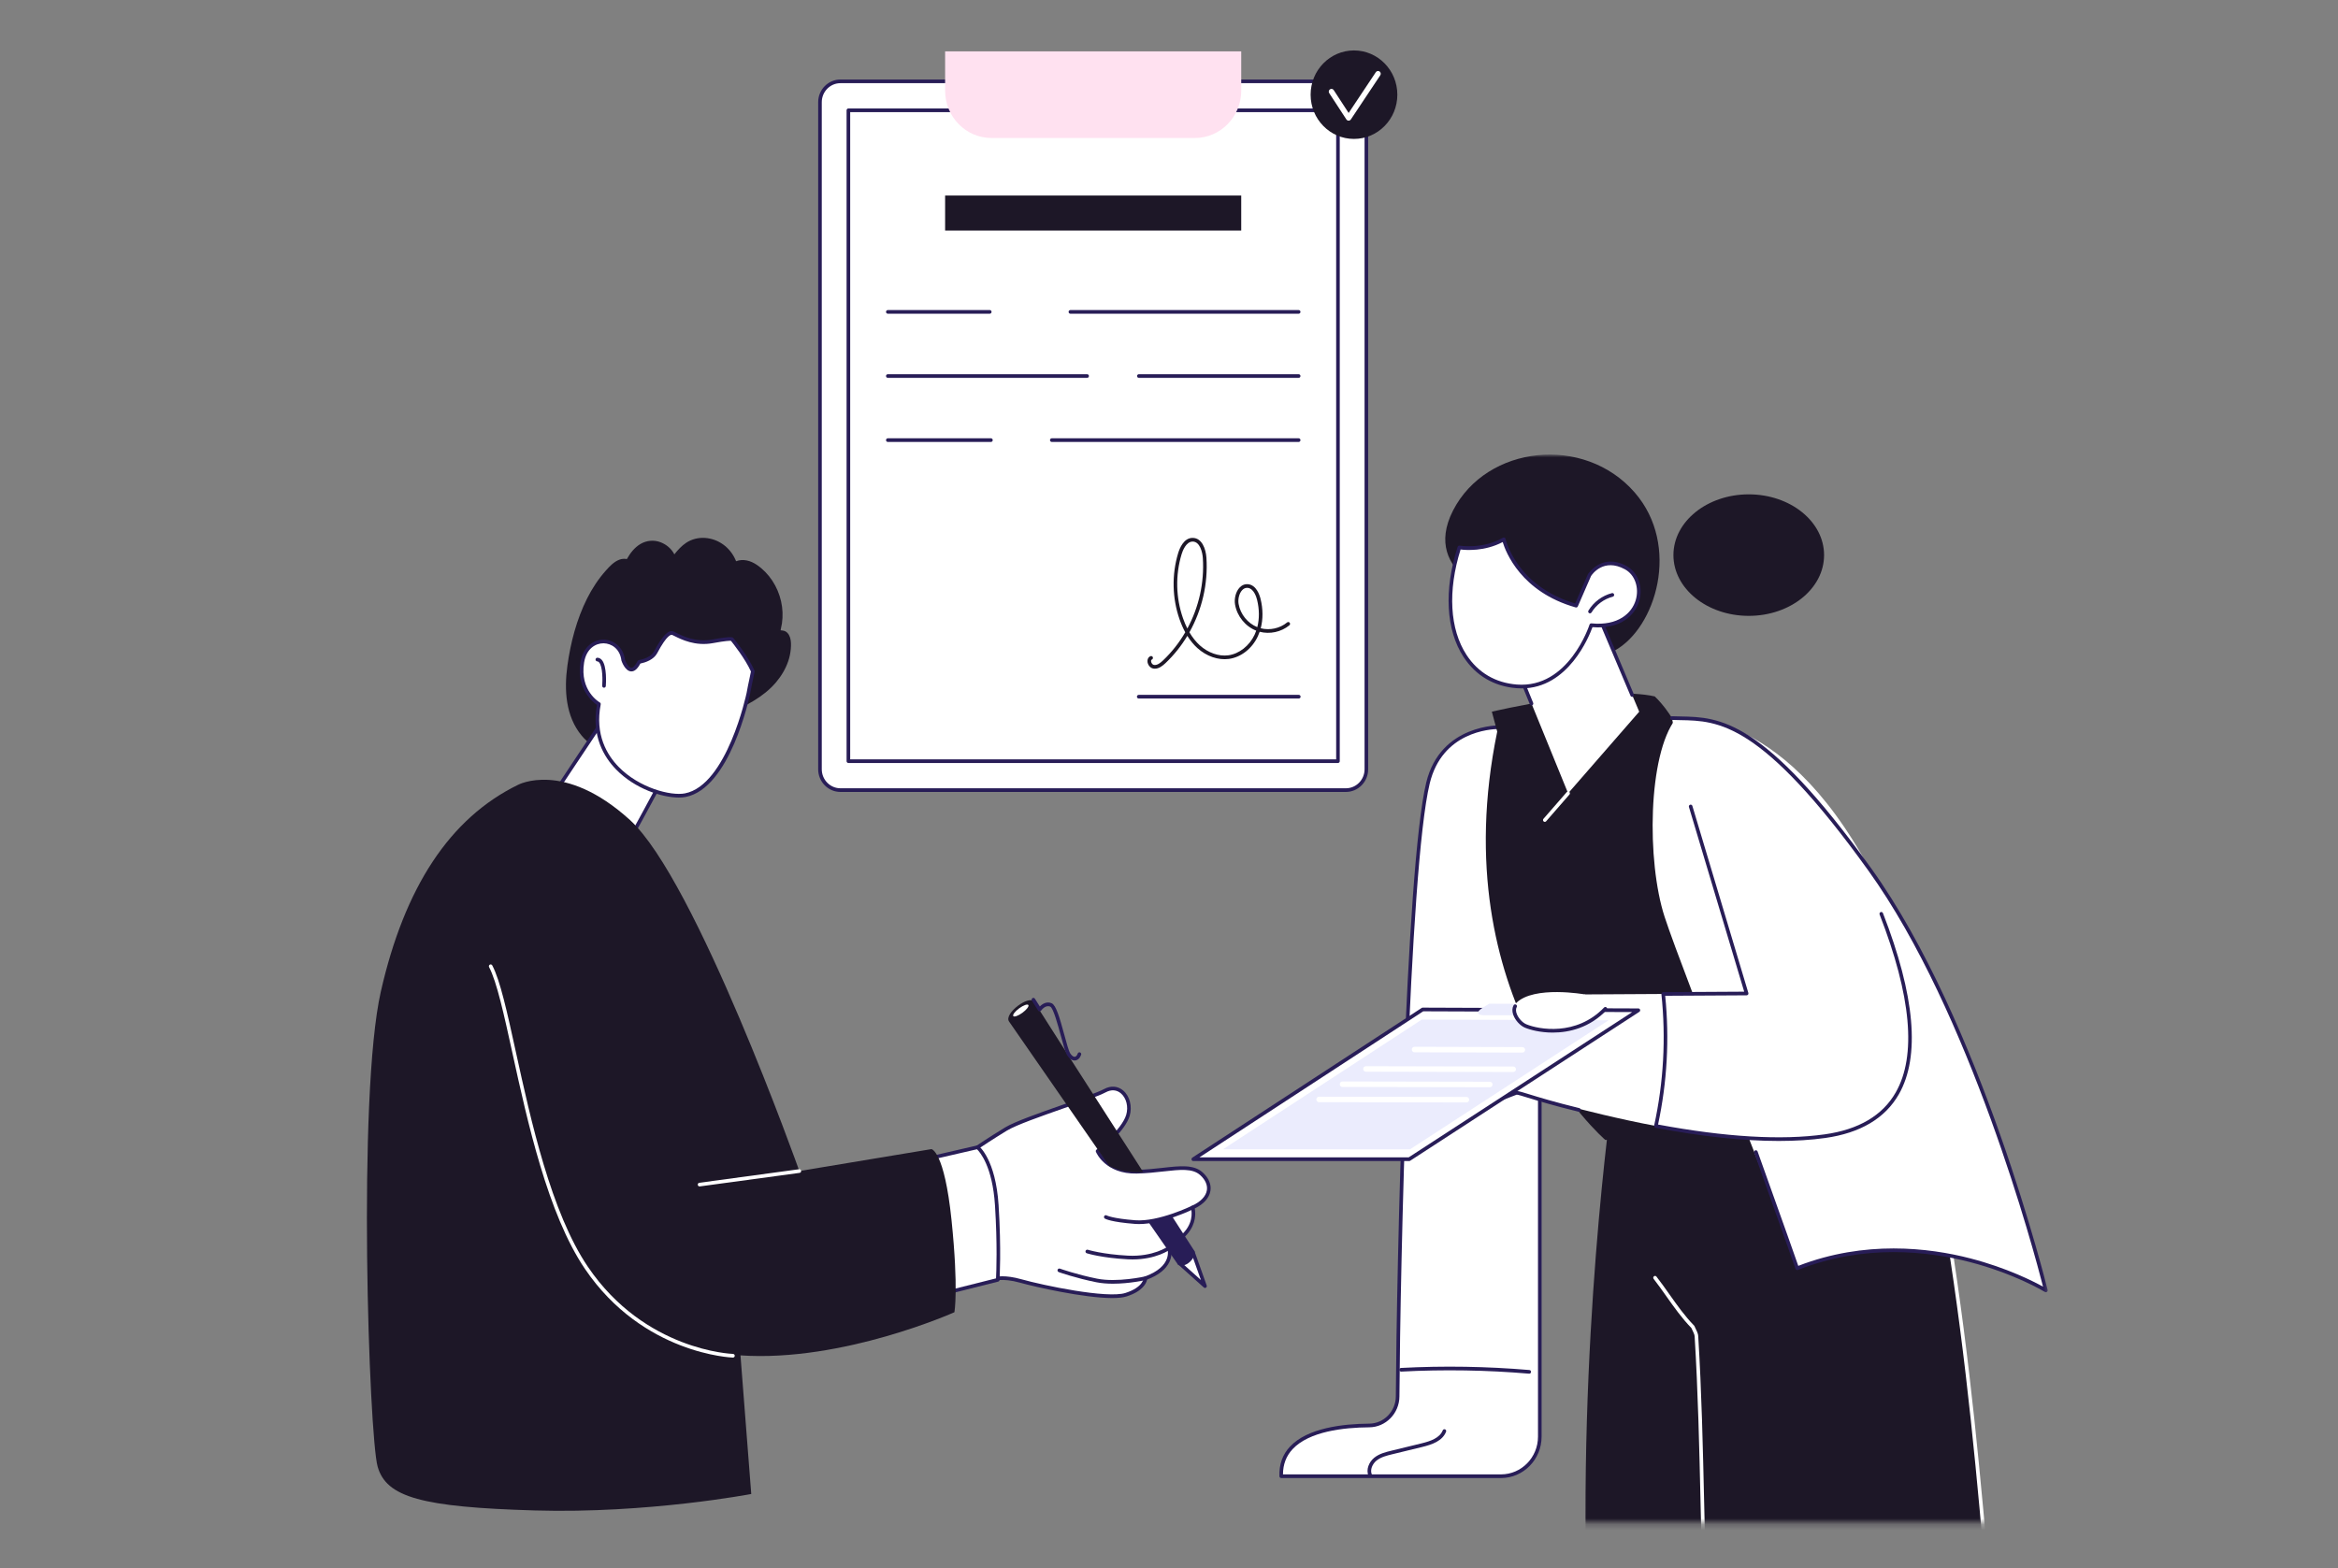 <svg width="401" height="269" viewBox="0 0 401 269" fill="none" xmlns="http://www.w3.org/2000/svg">
<rect x="0" y="0" width="401" height="269" fill="#808080" stroke="none"/>
<mask id="mask0_174_195" style="mask-type:luminance" maskUnits="userSpaceOnUse" x="204" y="77" width="148" height="185">
<path d="M351.593 77.986H204.046V261.22H351.593V77.986Z" fill="white"/>
</mask>
<g mask="url(#mask0_174_195)">
<path d="M325.397 277.511C315.855 255.495 313.342 194.546 313.342 194.546L276.543 188.031C276.543 188.031 270.427 230.751 272.291 277.511H325.397Z" fill="#1D1727"/>
<path d="M292.647 277.511H341.462C338.054 237.017 333.655 199.183 328.756 192.071L281.31 191.903L280.017 206.341L291.153 221.668L292.647 277.511Z" fill="#1D1727"/>
<path d="M292.431 274.808C292.264 274.808 292.129 274.676 292.122 274.506C291.922 268.931 291.792 263.262 291.669 257.778C291.456 248.418 291.236 238.739 290.653 229.22C290.653 228.968 290.347 228.337 290.091 227.814C288.486 226.169 287.125 224.247 285.809 222.387C285.106 221.39 284.374 220.357 283.624 219.392C283.516 219.257 283.537 219.059 283.673 218.951C283.806 218.842 284 218.865 284.105 219.001C284.868 219.977 285.603 221.015 286.313 222.02C287.622 223.872 288.977 225.789 290.563 227.405C290.585 227.429 290.607 227.457 290.619 227.487C291.023 228.311 291.27 228.838 291.27 229.201C291.854 238.712 292.073 248.397 292.286 257.764C292.409 263.245 292.539 268.912 292.74 274.484C292.746 274.657 292.61 274.802 292.44 274.808H292.431Z" fill="white"/>
<path d="M341.209 274.834C341.048 274.834 340.916 274.711 340.9 274.547C339.159 253.906 337.31 233.588 333.874 211.947C333.707 211.058 333.547 210.166 333.386 209.28C332.362 203.642 331.392 198.316 329.287 193.198C328.984 192.888 328.676 192.566 328.487 192.225C328.404 192.073 328.456 191.882 328.605 191.797C328.753 191.712 328.941 191.766 329.025 191.917C329.179 192.199 329.478 192.503 329.768 192.797C329.796 192.826 329.818 192.86 329.833 192.897C331.982 198.095 332.957 203.472 333.991 209.165C334.155 210.05 334.316 210.941 334.482 211.838C337.924 233.509 339.773 253.84 341.514 274.491C341.53 274.664 341.403 274.818 341.234 274.834H341.209Z" fill="white"/>
<path d="M257.392 124.742C257.392 124.742 247.322 124.366 244.917 134.33C241.297 149.332 239.834 219.088 239.712 239.565C239.696 242.3 237.532 244.521 234.849 244.54C228.858 244.582 219.464 245.825 219.75 253.245H257.441C261.116 253.245 264.097 250.208 264.097 246.461V174.01L257.392 124.742Z" fill="white"/>
<path d="M220.052 252.931H257.441C260.941 252.931 263.788 250.028 263.788 246.461V174.032L257.123 125.055C255.527 125.067 247.349 125.573 245.217 134.405C241.687 149.033 240.152 217.587 240.021 239.567C240.004 242.463 237.684 244.835 234.851 244.855C230.422 244.886 224.546 245.56 221.703 248.594C220.605 249.766 220.05 251.224 220.052 252.931ZM257.441 253.56H219.75C219.584 253.56 219.448 253.426 219.441 253.257C219.363 251.243 219.974 249.528 221.257 248.159C224.249 244.966 230.298 244.257 234.847 244.226C237.344 244.208 239.388 242.117 239.403 239.563C239.535 217.564 241.074 148.937 244.618 134.255C247.054 124.159 257.302 124.426 257.403 124.428C257.553 124.434 257.678 124.548 257.698 124.699L264.402 173.967C264.404 173.982 264.405 173.996 264.405 174.011V246.461C264.405 250.375 261.281 253.56 257.441 253.56Z" fill="#281D57"/>
<path d="M235.018 253.417C234.901 253.417 234.79 253.349 234.737 253.233C234.225 252.096 234.828 250.789 235.689 250.085C236.558 249.375 237.664 249.106 238.64 248.868L243.769 247.62C245.373 247.23 246.929 246.689 247.448 245.38C247.512 245.218 247.691 245.141 247.85 245.206C248.008 245.271 248.084 245.454 248.02 245.616C247.396 247.189 245.677 247.803 243.913 248.232L238.784 249.48C237.871 249.702 236.836 249.954 236.076 250.576C235.418 251.114 234.922 252.136 235.299 252.971C235.37 253.129 235.302 253.316 235.147 253.388C235.105 253.407 235.061 253.417 235.018 253.417Z" fill="#281D57"/>
<path d="M262.287 235.655C262.279 235.655 262.27 235.655 262.261 235.654C254.99 235.035 247.609 234.916 240.323 235.298C240.158 235.306 240.008 235.173 239.999 235C239.99 234.827 240.121 234.678 240.291 234.67C247.604 234.285 255.014 234.406 262.313 235.027C262.483 235.041 262.609 235.193 262.594 235.367C262.581 235.531 262.446 235.655 262.287 235.655Z" fill="#281D57"/>
<path d="M314.803 194.489L275.329 195.553C275.329 195.553 247.313 171.496 256.794 125.515L255.874 122.092C255.874 122.092 275.152 117.499 283.815 119.471C283.815 119.471 287.066 122.477 288.159 126.306C289.248 130.136 314.803 194.489 314.803 194.489Z" fill="#1D1727"/>
<path d="M264.955 140.993C264.882 140.993 264.809 140.967 264.75 140.914C264.622 140.798 264.611 140.6 264.724 140.47L268.722 135.881C268.835 135.751 269.03 135.739 269.158 135.855C269.285 135.97 269.296 136.169 269.183 136.299L265.186 140.888C265.125 140.958 265.04 140.993 264.955 140.993Z" fill="white"/>
<path d="M308.727 217.567C308.727 217.567 288.575 166.748 285.498 157.266C282.42 147.784 282.618 129.473 287.418 123.304C287.418 123.304 305.22 120.294 320.692 149.156C336.164 178.017 350.896 221.363 350.896 221.363C350.896 221.363 330.88 208.823 308.727 217.567Z" fill="white"/>
<path d="M286.763 123.186C293.626 123.462 300.858 121.559 320.692 149.156C339.761 175.688 350.895 221.363 350.895 221.363C350.895 221.363 330.401 208.823 308.249 217.567C308.249 217.567 306.853 213.544 301.158 197.638L286.763 123.186Z" fill="white"/>
<path d="M350.896 221.677C350.84 221.677 350.785 221.663 350.735 221.633C350.686 221.601 345.546 218.491 337.782 216.486C330.63 214.638 319.72 213.377 308.36 217.861C308.28 217.891 308.193 217.889 308.119 217.853C308.042 217.818 307.983 217.752 307.956 217.672C307.943 217.632 306.496 213.467 300.868 197.746C300.812 197.582 300.893 197.402 301.053 197.342C301.214 197.283 301.39 197.367 301.448 197.53C306.255 210.961 308.014 215.96 308.431 217.158C319.847 212.75 330.772 214.023 337.955 215.881C344.219 217.502 348.8 219.838 350.414 220.729C348.905 214.83 337.964 173.722 320.443 149.342C302.078 123.787 294.703 123.655 288.199 123.538C287.711 123.529 287.233 123.52 286.751 123.501C286.581 123.494 286.449 123.348 286.455 123.174C286.464 123 286.606 122.865 286.776 122.872C287.251 122.891 287.727 122.899 288.208 122.908C294.858 123.028 302.396 123.163 320.943 148.97C339.826 175.248 351.081 220.83 351.195 221.287C351.223 221.41 351.177 221.54 351.078 221.616C351.022 221.657 350.957 221.677 350.896 221.677Z" fill="#281D57"/>
<path d="M322.668 156.763C317.71 144.015 289.974 138.348 289.974 138.348L299.571 170.432L285.263 170.515C286.06 178.067 285.63 185.751 284.01 193.165C293.444 194.945 304.122 196.155 313.009 194.909C333.997 191.966 327.623 169.51 322.668 156.763Z" fill="white"/>
<path d="M261.618 174.611C261.618 174.611 253.909 178.456 250.731 179.275C247.554 180.094 242.957 181.019 243.674 184.263C243.674 184.263 239.607 186.642 243.859 189.407C243.859 189.407 245.471 193.327 260.043 187.491C260.618 187.261 271.161 190.741 284.01 193.165C285.63 185.751 286.059 178.067 285.263 170.515L271.822 170.592L261.618 174.611Z" fill="white"/>
<path d="M247.601 190.995C244.687 190.995 243.829 189.966 243.626 189.629C242.266 188.727 241.588 187.751 241.612 186.726C241.642 185.396 242.853 184.439 243.331 184.111C242.826 180.949 246.977 179.901 250.026 179.13L250.656 178.97C253.767 178.168 261.406 174.367 261.483 174.328C261.636 174.252 261.821 174.316 261.896 174.473C261.971 174.629 261.907 174.817 261.754 174.894C261.438 175.051 253.98 178.763 250.807 179.58L250.175 179.741C247.144 180.507 243.371 181.46 243.975 184.193C244.005 184.328 243.945 184.466 243.828 184.535C243.813 184.544 242.257 185.474 242.229 186.742C242.212 187.548 242.816 188.356 244.025 189.142C244.078 189.176 244.119 189.226 244.144 189.285C244.157 189.314 245.972 192.788 259.93 187.198C260.195 187.091 260.587 187.206 262.207 187.704C263.855 188.212 266.613 189.061 270.888 190.102C271.054 190.143 271.156 190.313 271.116 190.482C271.077 190.651 270.91 190.755 270.744 190.714C266.452 189.668 263.683 188.816 262.028 188.306C261.06 188.008 260.295 187.772 260.129 187.792C253.948 190.268 250.049 190.995 247.601 190.995Z" fill="#281D57"/>
<path d="M244.206 188.723C244.182 188.723 244.157 188.72 244.133 188.714C243.968 188.674 243.865 188.504 243.905 188.335C244.245 186.884 245.451 186.022 246.139 185.637C246.973 185.171 247.89 184.897 248.776 184.632C248.953 184.58 249.13 184.527 249.306 184.472C252.24 183.566 255.02 182.223 257.566 180.481C258.436 179.887 259.305 179.211 259.78 178.296C259.86 178.142 260.047 178.083 260.197 178.164C260.348 178.246 260.406 178.436 260.326 178.59C259.788 179.628 258.847 180.363 257.91 181.004C255.313 182.781 252.478 184.15 249.485 185.074C249.307 185.13 249.128 185.183 248.949 185.236C248.095 185.492 247.212 185.756 246.436 186.189C245.417 186.759 244.714 187.594 244.505 188.481C244.471 188.626 244.345 188.723 244.206 188.723Z" fill="#281D57"/>
<path d="M244.917 184.224C244.778 184.224 244.652 184.128 244.618 183.984C244.578 183.815 244.679 183.645 244.845 183.604L248.872 182.609C251.069 182.066 253.341 181.505 255.217 180.179C255.358 180.08 255.55 180.116 255.647 180.258C255.744 180.401 255.709 180.598 255.569 180.696C253.598 182.089 251.164 182.69 249.017 183.221L244.99 184.215C244.966 184.221 244.941 184.224 244.917 184.224Z" fill="#281D57"/>
<path d="M204.657 198.863H241.695L281.003 173.312L244.01 173.174L204.657 198.863Z" fill="white"/>
<path d="M205.712 198.548H241.605L279.951 173.623L244.1 173.489L205.712 198.548ZM241.695 199.177H204.657C204.52 199.177 204.4 199.085 204.361 198.951C204.323 198.817 204.376 198.673 204.491 198.597L243.844 172.909C243.893 172.877 243.951 172.859 244.01 172.859H244.011L281.005 172.997C281.141 172.998 281.262 173.09 281.3 173.224C281.338 173.359 281.285 173.502 281.169 173.577L241.861 199.128C241.811 199.16 241.754 199.177 241.695 199.177Z" fill="#281D57"/>
<path d="M209.766 197.153L241.848 197.161L275.903 175.019L243.854 174.908L209.766 197.153Z" fill="#EBECFD"/>
<path d="M261.119 180.573H261.118L242.607 180.523C242.351 180.522 242.144 180.31 242.145 180.05C242.146 179.789 242.352 179.565 242.609 179.579L261.12 179.63C261.376 179.63 261.583 179.843 261.582 180.103C261.581 180.363 261.374 180.573 261.119 180.573Z" fill="white"/>
<path d="M259.548 183.907H259.547L234.268 183.85C234.012 183.849 233.805 183.638 233.806 183.377C233.806 183.117 234.013 182.906 234.269 182.906H234.27L259.55 182.963C259.805 182.964 260.012 183.175 260.011 183.436C260.011 183.696 259.804 183.907 259.548 183.907Z" fill="white"/>
<path d="M255.532 186.516H255.532L230.249 186.469C229.993 186.469 229.786 186.257 229.787 185.996C229.787 185.736 229.994 185.525 230.25 185.525H230.251L255.533 185.572C255.789 185.573 255.996 185.784 255.995 186.045C255.995 186.305 255.788 186.516 255.532 186.516Z" fill="white"/>
<path d="M251.52 189.123H251.52L226.234 189.085C225.978 189.085 225.771 188.874 225.771 188.613C225.772 188.352 225.979 188.142 226.235 188.142H226.235L251.521 188.179C251.777 188.179 251.984 188.391 251.983 188.652C251.983 188.912 251.776 189.123 251.52 189.123Z" fill="white"/>
<path d="M267.897 174.207L254.504 174.159C253.276 174.155 253.163 173.597 254.253 172.913L255.414 172.185L273.244 172.254L272.084 172.98C270.994 173.662 269.12 174.212 267.897 174.207Z" fill="#EBECFD"/>
<path d="M271.823 170.592C271.823 170.592 263.108 169.026 260.057 172.06C259.16 172.953 259.592 173.814 260.295 174.872C262.044 177.5 271.706 177.636 275.34 173.062L271.823 170.592Z" fill="white"/>
<path d="M266.319 177.139C264.226 177.139 262.471 176.685 261.54 176.293C260.691 175.934 259.845 174.989 259.53 174.046C259.33 173.447 259.356 172.897 259.605 172.456C259.69 172.305 259.879 172.254 260.026 172.34C260.174 172.427 260.225 172.619 260.14 172.77C259.941 173.123 260.016 173.548 260.114 173.843C260.373 174.617 261.088 175.42 261.776 175.711C263.873 176.596 270.355 177.805 275.12 172.842C275.239 172.718 275.435 172.716 275.556 172.837C275.678 172.959 275.68 173.158 275.561 173.283C272.672 176.292 269.179 177.139 266.319 177.139Z" fill="#281D57"/>
<path d="M305.066 195.732C298.988 195.732 291.925 194.978 283.954 193.474C283.871 193.459 283.8 193.41 283.754 193.339C283.707 193.267 283.692 193.18 283.707 193.097C285.334 185.672 285.751 178.086 284.955 170.549C284.945 170.46 284.973 170.372 285.032 170.305C285.09 170.239 285.174 170.201 285.26 170.2L299.155 170.12L289.678 138.44C289.628 138.274 289.721 138.098 289.885 138.047C290.045 137.997 290.218 138.09 290.267 138.257L299.868 170.341C299.896 170.436 299.877 170.539 299.822 170.619C299.763 170.699 299.67 170.747 299.575 170.747L285.606 170.828C286.35 178.212 285.936 185.639 284.38 192.914C295.932 195.071 305.548 195.637 312.966 194.598C318.782 193.782 322.878 191.367 325.138 187.419C328.744 181.128 327.814 170.853 322.381 156.879C322.316 156.717 322.394 156.534 322.554 156.47C322.712 156.406 322.891 156.485 322.952 156.647C328.463 170.81 329.376 181.27 325.672 187.736C323.31 191.859 319.063 194.377 313.049 195.221C310.617 195.562 307.953 195.732 305.066 195.732Z" fill="#281D57"/>
<path d="M276.908 111.626C284.004 107.765 288.31 93.623 280.379 84.492C271.721 74.526 254.974 76.366 249.224 87.567C243.475 98.768 258.061 102.677 258.061 102.677C258.061 102.677 263.931 118.684 276.908 111.626Z" fill="#1D1727"/>
<path d="M287.017 95.228C287.017 100.985 292.802 105.652 299.936 105.652C307.07 105.652 312.855 100.985 312.855 95.228C312.855 89.472 307.07 84.805 299.936 84.805C292.802 84.805 287.017 89.472 287.017 95.228Z" fill="#1D1727"/>
<path d="M273.207 103.285L281.148 122.091L268.953 136.09L259.507 112.928L273.207 103.285Z" fill="white"/>
<path d="M262.676 121.013C262.555 121.013 262.44 120.94 262.391 120.819L259.222 113.049C259.166 112.912 259.212 112.754 259.332 112.669L273.031 103.026C273.108 102.972 273.203 102.956 273.292 102.983C273.381 103.008 273.454 103.074 273.49 103.16L280.224 119.105C280.291 119.265 280.219 119.45 280.062 119.519C279.905 119.588 279.723 119.514 279.656 119.354L273.072 103.762L259.888 113.042L262.96 120.577C263.026 120.738 262.951 120.922 262.794 120.988C262.755 121.005 262.715 121.013 262.676 121.013Z" fill="#281D57"/>
<path d="M270.336 103.9L272.611 98.67C272.611 98.67 274.783 95.165 278.85 97.389C282.917 99.613 281.679 108.126 272.921 107.253C272.921 107.253 269.372 118.476 260.128 117.745C250.884 117.015 246.089 106.985 250.297 93.917C250.297 93.917 254.279 94.62 257.928 92.524C257.928 92.524 259.694 100.892 270.336 103.9Z" fill="white"/>
<path d="M250.511 94.265C248.281 101.367 248.652 107.951 251.537 112.361C253.519 115.39 256.498 117.143 260.152 117.432C269.05 118.135 272.593 107.267 272.627 107.157C272.672 107.016 272.806 106.923 272.951 106.94C277.54 107.397 279.885 105.182 280.549 102.957C281.185 100.823 280.409 98.598 278.704 97.666C275.039 95.662 273.067 98.534 272.884 98.82L270.618 104.028C270.556 104.17 270.401 104.245 270.253 104.203C260.889 101.557 258.257 94.712 257.734 92.989C254.638 94.62 251.446 94.382 250.511 94.265ZM260.977 118.094C260.692 118.094 260.401 118.083 260.104 118.059C256.254 117.755 253.114 115.905 251.024 112.711C247.998 108.087 247.626 101.201 250.004 93.818C250.052 93.671 250.199 93.58 250.35 93.607C250.388 93.613 254.272 94.264 257.776 92.25C257.861 92.202 257.964 92.197 258.054 92.237C258.144 92.279 258.209 92.361 258.229 92.458C258.247 92.539 260.064 100.544 270.162 103.523L272.329 98.542C272.335 98.528 272.342 98.515 272.35 98.502C272.374 98.464 274.725 94.776 278.996 97.112C280.959 98.185 281.861 100.72 281.139 103.139C280.417 105.564 277.934 107.981 273.132 107.588C272.559 109.173 268.978 118.093 260.977 118.094Z" fill="#281D57"/>
<path d="M272.704 105.221C272.649 105.221 272.592 105.206 272.542 105.173C272.397 105.081 272.353 104.887 272.443 104.74C273.345 103.263 274.813 102.175 276.468 101.752C276.633 101.711 276.801 101.812 276.843 101.981C276.884 102.149 276.784 102.32 276.618 102.362C275.116 102.746 273.785 103.733 272.967 105.072C272.908 105.168 272.807 105.221 272.704 105.221Z" fill="#281D57"/>
</g>
<path d="M99.773 126.211C102.086 128.988 106.042 130.187 109.492 129.218C112.356 128.414 114.736 126.159 115.828 123.378C116.206 123.922 116.758 124.346 117.39 124.592C118.479 125.016 119.66 124.872 120.744 124.416C121.325 124.432 121.9 124.285 122.441 124.042C123.217 123.694 123.949 123.159 124.581 122.589C124.601 122.571 124.619 122.552 124.638 122.535C124.675 122.525 124.712 122.514 124.747 122.498C127.762 121.157 130.886 119.652 133.076 117.077C133.996 115.995 134.74 114.762 135.199 113.408C135.425 112.741 135.568 112.048 135.631 111.346C135.688 110.703 135.705 109.992 135.507 109.371C135.317 108.775 134.914 108.252 134.265 108.174C134.188 108.164 133.984 108.115 133.906 108.146C133.905 108.109 133.894 108.049 133.897 108.027C133.903 107.975 133.919 107.923 133.931 107.871C134.001 107.57 134.067 107.269 134.112 106.963C134.299 105.689 134.247 104.398 133.963 103.143C133.4 100.64 131.916 98.328 129.798 96.896C128.716 96.166 127.455 95.826 126.247 96.28C126.214 96.198 126.184 96.116 126.148 96.035C125.215 93.91 123.235 92.441 120.931 92.281C119.8 92.203 118.642 92.484 117.691 93.114C116.892 93.644 116.254 94.353 115.661 95.099C115.177 94.152 114.323 93.424 113.332 93.036C112.181 92.584 110.904 92.695 109.84 93.324C108.83 93.922 108.088 94.888 107.514 95.909C107.082 95.823 106.625 95.861 106.21 96.022C105.284 96.38 104.576 97.137 103.925 97.866C102.639 99.305 101.569 100.933 100.701 102.661C98.902 106.244 97.861 110.243 97.315 114.213C96.747 118.342 97.001 122.884 99.773 126.211Z" fill="#1D1727"/>
<path d="M104.22 122.386C104.22 122.386 93.983 137.699 92.115 140.617C90.246 143.535 106.096 147.489 106.096 147.489C106.096 147.489 113.468 134.096 114.154 132.579C114.839 131.062 104.22 122.386 104.22 122.386Z" fill="white"/>
<path d="M104.288 122.845C102.884 124.945 94.079 138.125 92.373 140.789C92.257 140.97 92.24 141.15 92.319 141.355C93.138 143.466 102.215 146.179 105.942 147.126C106.881 145.418 113.248 133.833 113.873 132.448C114.172 131.746 109.805 127.378 104.288 122.845ZM106.096 147.803C106.071 147.803 106.047 147.801 106.022 147.794C104.677 147.459 92.849 144.434 91.745 141.587C91.592 141.192 91.631 140.797 91.856 140.445C93.705 137.558 103.863 122.362 103.965 122.209C104.014 122.136 104.09 122.088 104.175 122.075C104.26 122.061 104.346 122.086 104.414 122.141C104.44 122.163 107.105 124.342 109.651 126.68C114.327 130.973 114.693 132.138 114.434 132.71C113.751 134.222 106.666 147.096 106.365 147.643C106.309 147.744 106.205 147.803 106.096 147.803Z" fill="#281D57"/>
<path d="M99.874 113.616C100.653 108.75 106.369 109.077 106.885 113.249C106.885 113.249 108.055 116.677 109.627 113.552C110.425 113.401 111.873 112.985 112.451 111.895C113.268 110.353 114.529 108.242 115.418 108.634C116.307 109.026 118.846 110.643 122.214 110.02C125.583 109.397 125.565 109.679 125.565 109.679C125.565 109.679 128.057 112.717 129.119 115.157C128.927 116.213 128.613 117.453 128.354 118.948C128.354 118.948 125.039 134.967 117.523 136.413C113.063 137.271 100.451 132.398 102.727 120.781C102.727 120.781 99.059 118.712 99.874 113.616Z" fill="white"/>
<path d="M125.257 109.658C125.253 109.708 125.261 109.753 125.276 109.79C125.261 109.749 125.254 109.704 125.257 109.658ZM103.491 110.358C102.195 110.358 100.57 111.22 100.179 113.666C99.41 118.472 102.735 120.425 102.876 120.506C102.993 120.572 103.056 120.708 103.029 120.842C102.013 126.033 104.127 129.52 106.08 131.531C109.644 135.201 115.074 136.563 117.465 136.104C124.696 134.713 128.019 119.041 128.052 118.883C128.199 118.035 128.367 117.251 128.516 116.56C128.62 116.076 128.719 115.618 128.798 115.196C127.824 113.017 125.708 110.352 125.373 109.936C125.205 109.918 124.548 109.908 122.269 110.33C119.241 110.89 116.858 109.698 115.713 109.126C115.548 109.042 115.408 108.973 115.295 108.923C115.122 108.847 114.419 108.842 112.722 112.044C112.12 113.18 110.711 113.647 109.831 113.832C109.328 114.779 108.804 115.218 108.223 115.179C107.221 115.108 106.655 113.532 106.594 113.353C106.587 113.332 106.582 113.31 106.579 113.289C106.333 111.299 104.878 110.383 103.545 110.359C103.527 110.358 103.509 110.358 103.491 110.358ZM116.427 136.82C113.567 136.82 108.913 135.343 105.642 131.974C103.61 129.881 101.412 126.276 102.384 120.931C101.613 120.396 98.84 118.126 99.569 113.565C100 110.873 101.89 109.708 103.556 109.73C105.095 109.758 106.883 110.849 107.187 113.175C107.35 113.63 107.806 114.519 108.266 114.551C108.579 114.576 108.97 114.167 109.351 113.408C109.395 113.322 109.476 113.26 109.57 113.242C110.323 113.1 111.664 112.717 112.179 111.745C113.629 109.009 114.666 107.96 115.541 108.345C115.66 108.398 115.809 108.472 115.985 108.56C117.071 109.104 119.332 110.232 122.159 109.71C125.409 109.11 125.639 109.318 125.762 109.431C125.782 109.448 125.799 109.469 125.814 109.493C126.031 109.758 128.362 112.641 129.401 115.029C129.427 115.087 129.434 115.151 129.423 115.214C129.339 115.673 129.233 116.169 129.12 116.694C128.972 117.38 128.804 118.157 128.658 119.003C128.519 119.676 125.211 135.254 117.58 136.722C117.243 136.787 116.855 136.82 116.427 136.82Z" fill="#281D57"/>
<path d="M103.597 117.978C103.589 117.978 103.581 117.977 103.573 117.977C103.403 117.963 103.276 117.812 103.289 117.639C103.356 116.772 103.389 114.362 102.76 113.635C102.662 113.521 102.56 113.466 102.439 113.46C102.269 113.452 102.137 113.305 102.145 113.131C102.154 112.958 102.304 112.827 102.469 112.832C102.759 112.846 103.013 112.976 103.223 113.218C104.137 114.276 103.932 117.342 103.905 117.688C103.892 117.853 103.757 117.978 103.597 117.978Z" fill="#281D57"/>
<path d="M167.656 196.812C167.656 196.812 169.629 195.467 172.52 193.699C175.412 191.93 186.863 188.512 189.523 187.097C192.184 185.682 194.266 188.629 193.456 191.341C192.647 194.052 188.251 197.471 188.251 197.471C188.251 197.471 189.755 201.126 194.96 201.008C200.165 200.89 203.982 199.475 206.064 201.361C208.146 203.248 207.684 205.723 204.56 207.138C204.56 207.138 205.254 209.377 203.404 211.499C201.553 213.621 200.512 214.093 200.512 214.093C200.512 214.093 201.669 217.394 196.464 219.28C196.464 219.28 196.464 221.049 193.109 222.109C189.755 223.17 178.419 220.695 175.065 219.752C171.711 218.809 170.207 219.516 170.207 219.516L167.656 196.812Z" fill="white"/>
<path d="M171.906 218.946C172.706 218.946 173.779 219.064 175.147 219.448C178.964 220.521 189.885 222.8 193.018 221.809C196.073 220.842 196.154 219.291 196.155 219.275C196.159 219.146 196.24 219.027 196.36 218.983C201.188 217.234 200.262 214.32 200.221 214.197C200.168 214.043 200.24 213.872 200.386 213.806C200.395 213.802 201.407 213.315 203.173 211.29C204.877 209.336 204.291 207.316 204.265 207.232C204.219 207.079 204.292 206.915 204.435 206.85C205.928 206.174 206.839 205.221 207 204.169C207.133 203.297 206.728 202.383 205.859 201.596C204.542 200.403 202.44 200.638 199.532 200.962C198.175 201.113 196.637 201.284 194.966 201.322C189.618 201.442 188.031 197.75 187.966 197.593C187.912 197.46 187.952 197.308 188.064 197.221C188.107 197.187 192.39 193.832 193.161 191.249C193.57 189.879 193.191 188.361 192.24 187.557C191.515 186.943 190.601 186.878 189.666 187.376C188.464 188.015 185.518 189.049 182.398 190.144C178.583 191.484 174.259 193.002 172.679 193.968C170.286 195.432 168.505 196.617 167.984 196.968L170.471 219.101C170.771 219.026 171.245 218.946 171.906 218.946ZM190.773 222.681C185.945 222.681 177.469 220.754 174.983 220.055C171.808 219.162 170.348 219.796 170.334 219.802C170.244 219.843 170.14 219.838 170.054 219.788C169.969 219.739 169.911 219.651 169.9 219.551L167.349 196.848C167.335 196.731 167.388 196.616 167.484 196.551C167.504 196.537 169.496 195.181 172.361 193.429C173.997 192.429 178.166 190.965 182.197 189.55C185.294 188.462 188.22 187.435 189.381 186.818C190.533 186.205 191.719 186.298 192.635 187.073C193.772 188.034 194.231 189.827 193.751 191.432C193.014 193.903 189.528 196.842 188.639 197.561C189.043 198.317 190.693 200.78 194.953 200.693C196.597 200.656 198.12 200.486 199.465 200.336C202.416 200.007 204.747 199.748 206.269 201.126C207.3 202.06 207.776 203.175 207.61 204.266C207.425 205.477 206.473 206.553 204.919 207.315C205.052 208.007 205.217 209.893 203.634 211.709C202.239 213.308 201.285 213.996 200.87 214.251C200.95 214.662 201.023 215.508 200.576 216.469C199.979 217.751 198.69 218.774 196.744 219.511C196.629 220.07 196.056 221.506 193.201 222.41C192.601 222.599 191.763 222.681 190.773 222.681Z" fill="#281D57"/>
<path d="M204.609 214.829L206.676 220.631L202.264 216.678L204.609 214.829Z" fill="white"/>
<path d="M202.749 216.693L205.974 219.584L204.463 215.342L202.749 216.693ZM206.676 220.946C206.603 220.946 206.53 220.919 206.472 220.867L202.06 216.914C201.991 216.852 201.952 216.762 201.955 216.668C201.958 216.574 202.002 216.487 202.075 216.429L204.42 214.58C204.498 214.519 204.601 214.499 204.695 214.527C204.79 214.555 204.866 214.627 204.899 214.721L206.966 220.523C207.014 220.659 206.966 220.81 206.85 220.89C206.797 220.927 206.737 220.946 206.676 220.946Z" fill="#281D57"/>
<path d="M177.395 171.898C177.71 172.45 188.126 188.732 196.074 201.071C195.83 201.084 195.586 201.093 195.343 201.095C193.582 201.113 191.821 200.809 190.235 200.013C182.403 188.732 173.62 176.013 173.073 175.252C172.093 173.891 176.616 170.533 177.395 171.898Z" fill="#1D1727"/>
<path d="M198.274 209.426C199.193 209.241 200.109 208.963 200.963 208.562C203.331 212.236 204.885 214.647 204.885 214.647C204.885 214.647 205.125 215.485 204.088 216.47C203.051 217.454 202.078 217 202.078 217C202.078 217 199.999 214.005 196.955 209.619C197.4 209.581 197.842 209.513 198.274 209.426Z" fill="#281D57"/>
<path d="M175.356 173.743C176.071 173.221 176.529 172.626 176.38 172.413C176.229 172.199 175.529 172.449 174.814 172.971C174.099 173.493 173.641 174.089 173.791 174.302C173.941 174.515 174.642 174.265 175.356 173.743Z" fill="white"/>
<path d="M184.305 181.927C184 181.927 183.511 181.783 183.034 181.032C182.725 180.547 182.364 179.214 181.945 177.669C181.463 175.892 180.656 172.917 180.135 172.688C179.29 172.316 178.573 173.354 178.566 173.365C178.507 173.451 178.407 173.498 178.307 173.501C178.204 173.499 178.109 173.445 178.053 173.357L176.981 171.672C176.889 171.526 176.929 171.332 177.072 171.237C177.215 171.142 177.407 171.184 177.499 171.33L178.345 172.66C178.796 172.201 179.552 171.747 180.379 172.11C181.117 172.435 181.714 174.455 182.54 177.502C182.911 178.87 183.295 180.286 183.552 180.69C183.816 181.104 184.106 181.323 184.346 181.295C184.548 181.27 184.735 181.061 184.846 180.736C184.902 180.572 185.078 180.484 185.239 180.542C185.399 180.599 185.485 180.778 185.429 180.942C185.236 181.508 184.868 181.864 184.42 181.92C184.385 181.924 184.347 181.927 184.305 181.927Z" fill="#281D57"/>
<path d="M195.356 209.988C195.121 209.988 194.891 209.98 194.664 209.962C190.609 209.65 189.603 209.113 189.502 209.053C189.355 208.965 189.305 208.772 189.391 208.622C189.476 208.472 189.665 208.422 189.813 208.509C189.818 208.512 190.799 209.033 194.711 209.335C198.683 209.64 204.37 206.882 204.427 206.854C204.58 206.779 204.765 206.845 204.839 207.001C204.912 207.158 204.848 207.346 204.694 207.421C204.468 207.532 199.403 209.988 195.356 209.988Z" fill="#281D57"/>
<path d="M194.24 216.057C193.978 216.057 193.709 216.049 193.433 216.035C188.957 215.799 186.495 215.028 186.392 214.996C186.23 214.944 186.139 214.768 186.19 214.602C186.241 214.436 186.413 214.343 186.576 214.395C186.601 214.403 189.076 215.175 193.465 215.407C197.795 215.632 200.308 213.855 200.333 213.836C200.472 213.736 200.664 213.769 200.764 213.911C200.862 214.053 200.83 214.249 200.691 214.35C200.588 214.423 198.283 216.057 194.24 216.057Z" fill="#281D57"/>
<path d="M190.877 220.22C189.923 220.22 188.952 220.152 188.051 219.973C184.51 219.267 181.614 218.236 181.585 218.226C181.424 218.168 181.339 217.988 181.396 217.825C181.452 217.661 181.628 217.575 181.79 217.632C181.818 217.642 184.674 218.658 188.169 219.355C191.625 220.044 196.349 218.984 196.396 218.973C196.562 218.936 196.728 219.042 196.765 219.211C196.802 219.381 196.698 219.549 196.531 219.587C196.383 219.621 193.712 220.22 190.877 220.22Z" fill="#281D57"/>
<path d="M158.895 198.833L167.656 196.812C167.656 196.812 170.466 199.002 170.961 206.751C171.457 214.501 171.127 219.555 171.127 219.555L160.383 222.25L158.895 198.833Z" fill="white"/>
<path d="M159.22 199.081L160.667 221.855L170.832 219.305C170.887 218.234 171.084 213.495 170.653 206.772C170.226 200.094 168.067 197.636 167.57 197.155L159.22 199.081ZM160.383 222.565C160.318 222.565 160.254 222.544 160.2 222.504C160.127 222.449 160.081 222.364 160.075 222.27L158.587 198.854C158.577 198.7 158.679 198.561 158.827 198.527L167.588 196.505C167.677 196.485 167.77 196.505 167.843 196.562C167.962 196.655 170.77 198.929 171.27 206.731C171.761 214.412 171.438 219.525 171.435 219.575C171.426 219.712 171.331 219.827 171.201 219.86L160.457 222.556C160.432 222.561 160.407 222.565 160.383 222.565Z" fill="#281D57"/>
<path d="M88.837 134.643C88.837 134.643 96.716 130.376 108.043 140.666C119.37 150.955 137.099 200.895 137.099 200.895L159.752 197.131C159.752 197.131 161.968 197.382 163.2 209.302C164.431 221.223 163.692 225.113 163.692 225.113C163.692 225.113 144.547 233.708 127.003 232.516L128.85 256.294C128.85 256.294 111.121 259.682 91.73 259.117C72.339 258.553 66.245 256.858 64.767 251.588C63.29 246.318 61.258 187.971 65.322 170.09C69.384 152.21 77.141 140.352 88.837 134.643Z" fill="#1D1727"/>
<path d="M125.71 232.893H125.703C125.55 232.889 110.288 232.343 100.341 217.7C93.94 208.278 90.441 192.305 87.886 180.642C86.446 174.068 85.202 168.391 83.887 165.911C83.806 165.758 83.862 165.567 84.011 165.484C84.161 165.402 84.349 165.459 84.43 165.612C85.786 168.168 86.979 173.613 88.489 180.505C91.032 192.117 94.516 208.021 100.848 217.342C110.618 231.725 125.568 232.26 125.718 232.264C125.888 232.268 126.023 232.413 126.019 232.586C126.015 232.758 125.877 232.893 125.71 232.893Z" fill="white"/>
<path d="M119.985 203.531C119.833 203.531 119.7 203.416 119.679 203.258C119.657 203.086 119.776 202.928 119.945 202.905L137.058 200.583C137.227 200.562 137.382 200.681 137.405 200.854C137.427 201.026 137.308 201.184 137.14 201.207L120.026 203.529C120.013 203.53 119.999 203.531 119.985 203.531Z" fill="white"/>
<path d="M230.843 135.543H144.147C142.209 135.543 140.638 133.942 140.638 131.967V17.53C140.638 15.555 142.209 13.954 144.147 13.954H230.843C232.781 13.954 234.351 15.555 234.351 17.53V131.967C234.351 133.942 232.781 135.543 230.843 135.543Z" fill="white"/>
<path d="M144.146 14.269C142.382 14.269 140.946 15.732 140.946 17.53V131.967C140.946 133.765 142.382 135.228 144.146 135.228H230.843C232.607 135.228 234.042 133.765 234.042 131.967V17.53C234.042 15.732 232.607 14.269 230.843 14.269H144.146ZM230.843 135.858H144.146C142.041 135.858 140.329 134.113 140.329 131.967V17.53C140.329 15.385 142.041 13.64 144.146 13.64H230.843C232.947 13.64 234.66 15.385 234.66 17.53V131.967C234.66 134.113 232.947 135.858 230.843 135.858Z" fill="#281D57"/>
<path d="M145.819 130.263H229.171V19.234H145.819V130.263ZM229.479 130.892H145.51C145.339 130.892 145.201 130.751 145.201 130.578V18.919C145.201 18.746 145.339 18.605 145.51 18.605H229.479C229.65 18.605 229.788 18.746 229.788 18.919V130.578C229.788 130.751 229.65 130.892 229.479 130.892Z" fill="#281D57"/>
<path d="M162.101 8.81V15.559C162.101 20.041 165.666 23.675 170.064 23.675H204.925C209.324 23.675 212.888 20.041 212.888 15.559V8.81H162.101Z" fill="#FFE1F0"/>
<path d="M222.74 53.819H183.586C183.416 53.819 183.277 53.678 183.277 53.504C183.277 53.331 183.416 53.19 183.586 53.19H222.74C222.91 53.19 223.048 53.331 223.048 53.504C223.048 53.678 222.91 53.819 222.74 53.819Z" fill="#281D57"/>
<path d="M169.756 53.819H152.273C152.103 53.819 151.964 53.678 151.964 53.504C151.964 53.331 152.103 53.19 152.273 53.19H169.756C169.927 53.19 170.065 53.331 170.065 53.504C170.065 53.678 169.927 53.819 169.756 53.819Z" fill="#281D57"/>
<path d="M222.739 64.818H195.328C195.158 64.818 195.02 64.677 195.02 64.504C195.02 64.33 195.158 64.189 195.328 64.189H222.739C222.91 64.189 223.048 64.33 223.048 64.504C223.048 64.677 222.91 64.818 222.739 64.818Z" fill="#281D57"/>
<path d="M186.456 64.818H152.273C152.103 64.818 151.964 64.677 151.964 64.504C151.964 64.33 152.103 64.189 152.273 64.189H186.456C186.627 64.189 186.765 64.33 186.765 64.504C186.765 64.677 186.627 64.818 186.456 64.818Z" fill="#281D57"/>
<path d="M222.74 75.818H180.397C180.226 75.818 180.088 75.677 180.088 75.503C180.088 75.329 180.226 75.189 180.397 75.189H222.74C222.91 75.189 223.048 75.329 223.048 75.503C223.048 75.677 222.91 75.818 222.74 75.818Z" fill="#281D57"/>
<path d="M169.959 75.818H152.273C152.103 75.818 151.964 75.677 151.964 75.503C151.964 75.329 152.103 75.189 152.273 75.189H169.959C170.129 75.189 170.267 75.329 170.267 75.503C170.267 75.677 170.129 75.818 169.959 75.818Z" fill="#281D57"/>
<path d="M212.888 33.544H162.101V39.551H212.888V33.544Z" fill="#1D1727"/>
<path d="M213.89 100.844C213.57 100.844 213.283 100.981 213.034 101.255C212.544 101.791 212.293 102.779 212.437 103.604C212.745 105.377 214 106.932 215.645 107.587C216.017 106.147 216.008 104.526 215.606 102.896C215.494 102.443 215.05 100.96 214.012 100.85C213.971 100.846 213.93 100.844 213.89 100.844ZM204.555 92.906C203.407 92.906 202.816 94.564 202.661 95.075C201.581 98.645 201.667 102.548 202.903 106.065C203.124 106.694 203.373 107.282 203.649 107.825C205.622 104.162 206.581 99.944 206.304 95.737C206.235 94.698 205.796 92.934 204.582 92.906C204.573 92.906 204.564 92.906 204.555 92.906ZM198.073 114.714C197.987 114.714 197.9 114.706 197.811 114.691C197.241 114.593 196.871 114.028 196.812 113.546C196.759 113.106 196.951 112.732 197.313 112.57C197.47 112.501 197.651 112.573 197.72 112.732C197.789 112.891 197.717 113.077 197.561 113.146C197.451 113.196 197.405 113.304 197.426 113.469C197.456 113.723 197.652 114.026 197.914 114.071C198.472 114.167 199.042 113.71 199.474 113.3C200.972 111.88 202.252 110.247 203.287 108.47C202.924 107.804 202.601 107.072 202.322 106.277C201.041 102.633 200.952 98.589 202.071 94.89C202.312 94.093 203.032 92.231 204.596 92.277C206.147 92.312 206.817 94.14 206.92 95.695C207.213 100.154 206.157 104.626 204 108.471C204.517 109.353 205.112 110.101 205.783 110.708C207.205 111.997 209.036 112.636 210.679 112.417C212.527 112.17 214.294 110.786 215.18 108.889C215.286 108.663 215.38 108.429 215.463 108.19C213.601 107.467 212.177 105.714 211.829 103.714C211.651 102.694 211.961 101.506 212.582 100.826C212.996 100.373 213.512 100.164 214.076 100.224C215.473 100.372 216.03 102.034 216.205 102.742C216.635 104.487 216.64 106.228 216.233 107.778C217.786 108.176 219.512 107.806 220.762 106.777C220.895 106.668 221.089 106.689 221.196 106.824C221.303 106.959 221.283 107.157 221.15 107.266C219.743 108.425 217.797 108.836 216.051 108.38C215.96 108.647 215.855 108.907 215.737 109.159C214.749 111.276 212.841 112.763 210.759 113.04C208.941 113.282 206.927 112.586 205.373 111.179C204.73 110.597 204.153 109.896 203.645 109.083C202.611 110.799 201.353 112.378 199.894 113.761C199.415 114.215 198.789 114.714 198.073 114.714Z" fill="#1D1727"/>
<path d="M222.763 119.831H195.305C195.135 119.831 194.997 119.69 194.997 119.517C194.997 119.343 195.135 119.202 195.305 119.202H222.763C222.934 119.202 223.072 119.343 223.072 119.517C223.072 119.69 222.934 119.831 222.763 119.831Z" fill="#281D57"/>
<path d="M239.664 16.242C239.664 20.434 236.334 23.832 232.227 23.832C228.119 23.832 224.789 20.434 224.789 16.242C224.789 12.051 228.119 8.652 232.227 8.652C236.334 8.652 239.664 12.051 239.664 16.242Z" fill="#1D1727"/>
<path d="M231.307 20.698H231.305C231.151 20.697 231.007 20.618 230.922 20.488L227.98 15.978C227.839 15.761 227.897 15.468 228.109 15.324C228.322 15.179 228.61 15.238 228.751 15.455L231.312 19.38L235.972 12.384C236.116 12.168 236.404 12.112 236.615 12.258C236.827 12.405 236.882 12.698 236.738 12.914L231.691 20.491C231.604 20.62 231.461 20.698 231.307 20.698Z" fill="white"/>
</svg>
